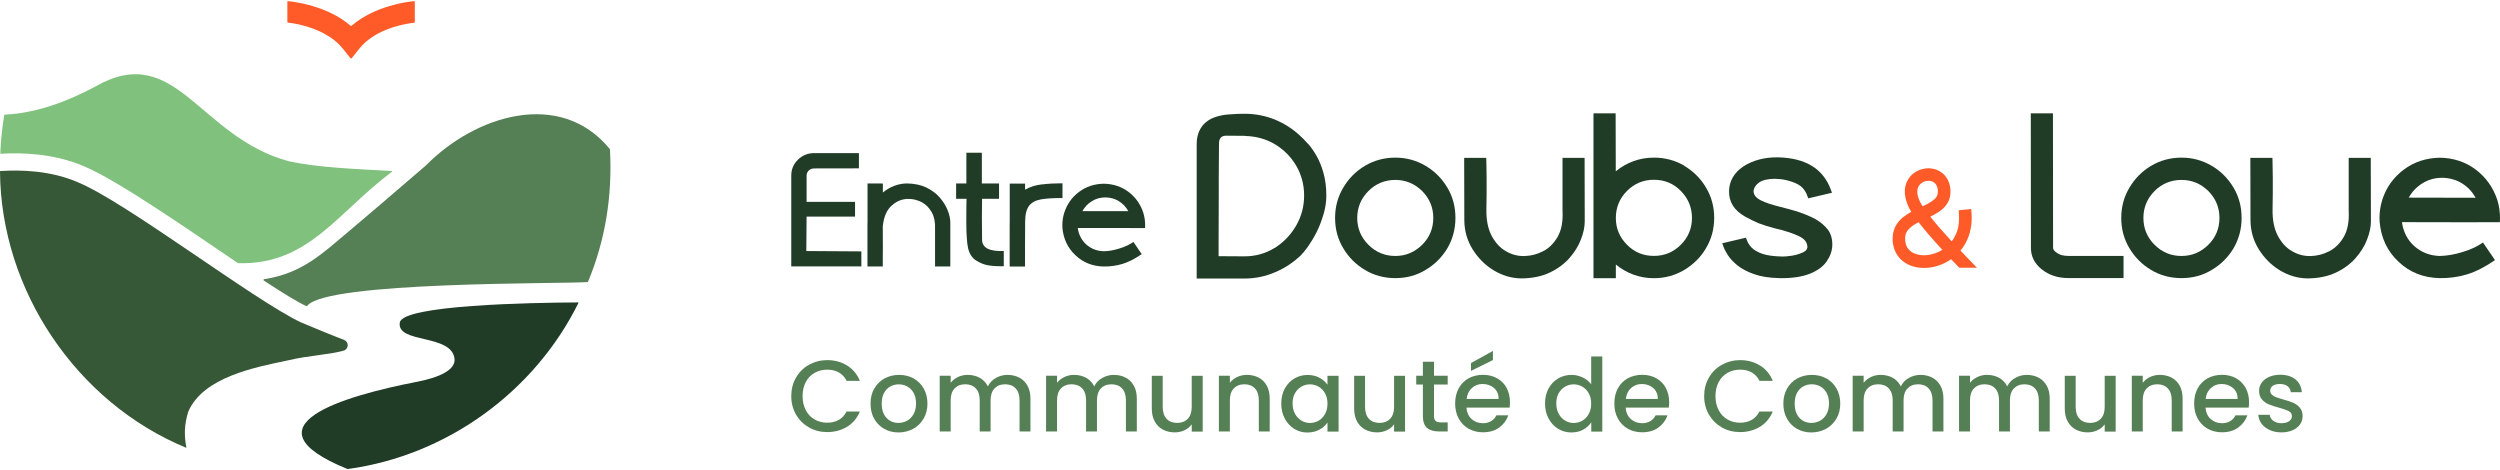 <svg width="335" height="63" viewBox="0 0 335 63" fill="none" xmlns="http://www.w3.org/2000/svg">
<path d="M77.512 40.592C71.605 52.531 59.848 61.041 46.622 62.846C46.593 62.846 46.565 62.846 46.536 62.837C32.359 57.054 46.027 53.068 55.939 51.147C58.993 50.552 61.078 49.515 60.905 48.064C60.511 44.703 53.115 46.076 53.576 43.214C53.951 40.87 71.192 40.553 77.464 40.524C77.502 40.524 77.521 40.563 77.502 40.592H77.512Z" fill="#203C27"/>
<path d="M40.331 43.204C33.944 40.169 16.885 27.087 10.46 24.436C6.771 22.813 2.593 22.746 0.048 22.919C0.019 22.919 0 22.938 0 22.967C0.106 38.882 10.248 53.923 24.925 59.994C24.954 60.003 24.982 59.984 24.973 59.946C24.665 58.38 24.685 56.939 25.223 55.172C27.22 50.523 34.184 49.207 38.698 48.266C41.253 47.651 44.115 47.536 46.036 46.989C46.737 46.787 46.795 45.826 46.113 45.557C44.567 44.952 42.607 44.165 40.321 43.195L40.331 43.204Z" fill="#375837"/>
<path d="M81.699 19.951C75.053 11.863 63.671 15.475 57.101 22.141C53.259 25.454 48.61 29.44 46.574 31.14C43.309 33.859 40.552 36.625 35.394 37.412C35.308 37.422 35.279 37.537 35.356 37.595C37.805 39.209 39.841 40.467 41.061 41.024C41.099 41.043 41.128 41.024 41.157 40.995C43.606 37.681 75.331 38.056 78.76 37.797C78.779 37.797 78.789 37.787 78.789 37.768C81.133 32.159 82.064 26.213 81.738 20.076C81.738 20.028 81.719 19.989 81.69 19.951H81.699Z" fill="#557F54"/>
<path d="M11.391 22.333C16.165 24.427 25.338 30.833 31.84 35.232C31.879 35.251 31.917 35.27 31.956 35.27C41.33 35.501 45.133 28.547 52.51 23.024C52.558 22.995 52.529 22.928 52.481 22.919C47.419 22.621 42.723 22.467 38.765 21.622C26.644 18.414 23.609 5.447 12.823 11.566C9.125 13.573 4.802 15.187 0.624 15.36C0.605 15.36 0.586 15.379 0.576 15.398C0.288 17.088 0.106 18.808 0.038 20.556C0.038 20.585 0.058 20.604 0.086 20.604C2.901 20.431 7.348 20.556 11.382 22.333H11.391Z" fill="#80C27D"/>
<path d="M47.122 7.81C47.083 7.858 47.006 7.858 46.968 7.81L45.921 6.494C43.933 4.007 40.091 3.171 38.583 3.036C38.535 3.036 38.506 2.988 38.506 2.94V0.251C38.506 0.193 38.544 0.145 38.602 0.155C39.322 0.222 43.837 0.731 46.987 3.459C47.026 3.488 47.074 3.488 47.102 3.459C50.263 0.722 54.786 0.213 55.487 0.155C55.545 0.155 55.584 0.184 55.584 0.241C55.584 0.683 55.584 2.479 55.584 2.96C55.584 3.008 55.555 3.036 55.507 3.046C54.825 3.113 50.426 3.67 48.169 6.494L47.122 7.81Z" fill="#FF5B29"/>
<path d="M113.434 51.032H115.22C114.865 50.158 114.298 49.476 113.54 48.996C112.762 48.506 111.859 48.256 110.85 48.256C109.976 48.256 109.16 48.468 108.42 48.871C107.681 49.275 107.095 49.86 106.672 50.59C106.24 51.32 106.029 52.156 106.029 53.078C106.029 54 106.25 54.836 106.672 55.566C107.104 56.296 107.69 56.872 108.42 57.285C109.15 57.698 109.967 57.9 110.85 57.9C111.849 57.9 112.752 57.65 113.54 57.17C114.298 56.69 114.865 56.008 115.22 55.143H113.434C113.184 55.643 112.838 56.017 112.397 56.267C111.955 56.517 111.427 56.642 110.85 56.642C110.216 56.642 109.64 56.497 109.141 56.2C108.641 55.911 108.247 55.489 107.969 54.951C107.69 54.413 107.546 53.789 107.546 53.078C107.546 52.367 107.69 51.743 107.969 51.205C108.247 50.667 108.651 50.254 109.15 49.966C109.65 49.678 110.226 49.534 110.86 49.534C111.446 49.534 111.964 49.659 112.406 49.908C112.848 50.158 113.194 50.533 113.444 51.023L113.434 51.032Z" fill="#557F54"/>
<path d="M117.151 52.06C116.815 52.646 116.652 53.328 116.652 54.087C116.652 54.845 116.815 55.537 117.141 56.113C117.468 56.69 117.919 57.151 118.486 57.468C119.053 57.785 119.696 57.948 120.398 57.948C121.099 57.948 121.771 57.785 122.357 57.468C122.943 57.151 123.413 56.69 123.759 56.104C124.105 55.518 124.278 54.836 124.278 54.087C124.278 53.337 124.105 52.646 123.778 52.06C123.442 51.474 122.981 51.023 122.415 50.706C121.838 50.389 121.185 50.235 120.474 50.235C119.764 50.235 119.11 50.398 118.534 50.706C117.958 51.023 117.497 51.474 117.17 52.06H117.151ZM118.457 52.665C118.659 52.281 118.947 51.983 119.293 51.791C119.639 51.599 120.023 51.503 120.436 51.503C120.849 51.503 121.233 51.599 121.579 51.791C121.934 51.983 122.222 52.281 122.434 52.665C122.645 53.049 122.751 53.529 122.751 54.077C122.751 54.624 122.635 55.114 122.415 55.498C122.194 55.892 121.896 56.19 121.541 56.382C121.185 56.574 120.791 56.67 120.388 56.67C119.744 56.67 119.207 56.44 118.784 55.988C118.361 55.537 118.15 54.893 118.15 54.067C118.15 53.51 118.256 53.04 118.457 52.655V52.665Z" fill="#557F54"/>
<path d="M134.68 51.493C135.276 51.493 135.756 51.676 136.102 52.05C136.447 52.415 136.62 52.953 136.62 53.635V57.813H138.08V53.405C138.08 52.732 137.946 52.146 137.677 51.676C137.417 51.205 137.043 50.84 136.582 50.6C136.121 50.36 135.592 50.235 135.007 50.235C134.459 50.235 133.94 50.37 133.46 50.638C132.99 50.898 132.634 51.263 132.413 51.705L132.375 51.781L132.336 51.705C132.087 51.234 131.722 50.859 131.261 50.61C130.79 50.36 130.252 50.235 129.666 50.235C129.224 50.235 128.811 50.321 128.427 50.494C128.043 50.667 127.716 50.907 127.467 51.205L127.39 51.301V50.35H125.92V57.813H127.39V53.635C127.39 52.953 127.563 52.415 127.918 52.05C128.264 51.685 128.744 51.493 129.34 51.493C129.935 51.493 130.415 51.676 130.761 52.05C131.107 52.415 131.28 52.953 131.28 53.635V57.813H132.74V53.635C132.74 52.953 132.913 52.415 133.268 52.05C133.614 51.685 134.094 51.493 134.69 51.493H134.68Z" fill="#557F54"/>
<path d="M148.934 51.493C149.529 51.493 150.009 51.676 150.355 52.05C150.701 52.415 150.874 52.953 150.874 53.635V57.813H152.334V53.405C152.334 52.732 152.199 52.146 151.93 51.676C151.671 51.205 151.297 50.84 150.835 50.6C150.374 50.36 149.846 50.235 149.26 50.235C148.713 50.235 148.194 50.37 147.714 50.638C147.243 50.898 146.888 51.263 146.667 51.705L146.629 51.781L146.59 51.705C146.34 51.234 145.975 50.859 145.514 50.61C145.044 50.36 144.506 50.235 143.92 50.235C143.478 50.235 143.065 50.321 142.681 50.494C142.297 50.667 141.97 50.907 141.72 51.205L141.644 51.301V50.35H140.174V57.813H141.644V53.635C141.644 52.953 141.816 52.415 142.172 52.05C142.518 51.685 142.998 51.493 143.593 51.493C144.189 51.493 144.669 51.676 145.015 52.05C145.361 52.415 145.534 52.953 145.534 53.635V57.813H146.994V53.635C146.994 52.953 147.166 52.415 147.522 52.05C147.868 51.685 148.348 51.493 148.943 51.493H148.934Z" fill="#557F54"/>
<path d="M161.161 57.823V50.36H159.691V54.528C159.691 55.21 159.518 55.748 159.163 56.113C158.817 56.478 158.337 56.67 157.741 56.67C157.146 56.67 156.666 56.488 156.32 56.113C155.974 55.748 155.801 55.21 155.801 54.528V50.36H154.341V54.759C154.341 55.431 154.476 56.017 154.745 56.497C155.014 56.968 155.379 57.333 155.84 57.573C156.301 57.813 156.829 57.938 157.415 57.938C157.857 57.938 158.279 57.852 158.664 57.679C159.057 57.506 159.374 57.266 159.614 56.958L159.691 56.853V57.833H161.161V57.823Z" fill="#557F54"/>
<path d="M166.741 51.493C167.337 51.493 167.817 51.676 168.163 52.05C168.509 52.425 168.681 52.953 168.681 53.635V57.813H170.141V53.405C170.141 52.732 170.007 52.146 169.748 51.676C169.488 51.205 169.123 50.84 168.662 50.6C168.201 50.36 167.673 50.235 167.087 50.235C166.645 50.235 166.223 50.321 165.838 50.494C165.454 50.667 165.128 50.907 164.878 51.205L164.801 51.301V50.35H163.331V57.813H164.801V53.635C164.801 52.953 164.974 52.415 165.329 52.05C165.675 51.685 166.155 51.493 166.751 51.493H166.741Z" fill="#557F54"/>
<path d="M179.372 57.823V50.36H177.883V51.551L177.796 51.445C177.537 51.099 177.182 50.811 176.75 50.59C176.317 50.36 175.799 50.245 175.213 50.245C174.569 50.245 173.964 50.408 173.436 50.725C172.908 51.042 172.475 51.493 172.158 52.069C171.851 52.646 171.688 53.318 171.688 54.067C171.688 54.816 171.841 55.498 172.158 56.084C172.466 56.67 172.898 57.131 173.426 57.468C173.955 57.794 174.55 57.957 175.184 57.957C175.76 57.957 176.279 57.842 176.73 57.612C177.182 57.371 177.537 57.083 177.796 56.728L177.883 56.613V57.833H179.372V57.823ZM177.556 55.47C177.335 55.864 177.047 56.171 176.692 56.373C176.337 56.574 175.952 56.68 175.539 56.68C175.126 56.68 174.752 56.574 174.396 56.363C174.041 56.152 173.743 55.844 173.532 55.45C173.321 55.057 173.205 54.586 173.205 54.058C173.205 53.529 173.311 53.068 173.532 52.684C173.753 52.3 174.041 52.002 174.396 51.801C174.752 51.599 175.136 51.503 175.539 51.503C175.943 51.503 176.337 51.608 176.692 51.81C177.047 52.012 177.335 52.319 177.556 52.703C177.777 53.088 177.883 53.558 177.883 54.087C177.883 54.615 177.777 55.086 177.556 55.47Z" fill="#557F54"/>
<path d="M188.275 57.823V50.36H186.806V54.528C186.806 55.21 186.633 55.748 186.278 56.113C185.932 56.478 185.452 56.67 184.856 56.67C184.261 56.67 183.78 56.488 183.435 56.113C183.089 55.748 182.916 55.21 182.916 54.528V50.36H181.456V54.759C181.456 55.431 181.59 56.017 181.859 56.497C182.119 56.968 182.493 57.333 182.954 57.573C183.415 57.813 183.944 57.938 184.529 57.938C184.971 57.938 185.394 57.852 185.778 57.679C186.172 57.506 186.489 57.266 186.729 56.958L186.806 56.853V57.833H188.275V57.823Z" fill="#557F54"/>
<path d="M191.215 57.333C191.58 57.65 192.117 57.813 192.799 57.813H193.99V56.603H193.078C192.751 56.603 192.511 56.536 192.367 56.401C192.223 56.267 192.156 56.056 192.156 55.758V51.532H193.99V50.35H192.156V48.468H190.667V50.35H189.774V51.532H190.667V55.758C190.667 56.478 190.85 57.007 191.215 57.333Z" fill="#557F54"/>
<path d="M201.895 51.983C201.588 51.436 201.156 50.994 200.608 50.686C200.061 50.379 199.427 50.225 198.726 50.225C198.024 50.225 197.342 50.389 196.776 50.696C196.219 51.013 195.777 51.464 195.46 52.041C195.153 52.617 194.989 53.299 194.989 54.067C194.989 54.836 195.153 55.518 195.47 56.094C195.786 56.67 196.238 57.131 196.795 57.448C197.352 57.765 198.005 57.928 198.716 57.928C199.59 57.928 200.33 57.708 200.916 57.275C201.482 56.853 201.886 56.305 202.116 55.652H200.522C200.166 56.353 199.552 56.709 198.706 56.709C198.111 56.709 197.602 56.517 197.198 56.152C196.785 55.777 196.555 55.278 196.507 54.663V54.615H202.289C202.318 54.394 202.337 54.154 202.337 53.895C202.337 53.174 202.183 52.531 201.876 51.974L201.895 51.983ZM196.536 53.453V53.405C196.613 52.809 196.853 52.329 197.246 51.983C197.64 51.637 198.111 51.455 198.658 51.455C199.263 51.455 199.773 51.637 200.186 51.983C200.599 52.339 200.81 52.819 200.819 53.405V53.453H196.536Z" fill="#557F54"/>
<path d="M200.051 48.247V47.027L197.112 48.65V49.697L200.051 48.247Z" fill="#557F54"/>
<path d="M214.708 57.823V47.767H213.219V51.503L213.143 51.397C212.864 51.051 212.489 50.763 212.019 50.552C211.548 50.341 211.058 50.235 210.578 50.235C209.925 50.235 209.32 50.398 208.782 50.715C208.244 51.032 207.821 51.484 207.504 52.06C207.197 52.636 207.034 53.309 207.034 54.058C207.034 54.807 207.187 55.489 207.504 56.075C207.812 56.661 208.244 57.122 208.782 57.458C209.32 57.785 209.915 57.948 210.559 57.948C211.135 57.948 211.654 57.833 212.096 57.602C212.537 57.362 212.893 57.064 213.143 56.709L213.229 56.593V57.833H214.718L214.708 57.823ZM212.893 55.47C212.672 55.864 212.384 56.171 212.028 56.373C211.673 56.574 211.289 56.68 210.876 56.68C210.463 56.68 210.088 56.574 209.733 56.363C209.377 56.152 209.08 55.844 208.868 55.45C208.657 55.057 208.542 54.586 208.542 54.058C208.542 53.529 208.647 53.068 208.868 52.684C209.089 52.3 209.377 52.002 209.733 51.801C210.088 51.599 210.472 51.503 210.876 51.503C211.279 51.503 211.673 51.608 212.028 51.81C212.384 52.012 212.672 52.319 212.893 52.703C213.114 53.097 213.219 53.558 213.219 54.087C213.219 54.615 213.114 55.076 212.893 55.47Z" fill="#557F54"/>
<path d="M223.228 51.983C222.92 51.436 222.488 50.994 221.941 50.686C221.393 50.379 220.759 50.225 220.058 50.225C219.357 50.225 218.675 50.389 218.108 50.696C217.551 51.013 217.109 51.464 216.792 52.041C216.485 52.617 216.322 53.299 216.322 54.067C216.322 54.836 216.485 55.518 216.802 56.094C217.119 56.67 217.57 57.131 218.127 57.448C218.694 57.765 219.338 57.928 220.048 57.928C220.923 57.928 221.662 57.708 222.248 57.275C222.815 56.853 223.218 56.305 223.449 55.652H221.854C221.499 56.353 220.884 56.709 220.039 56.709C219.443 56.709 218.934 56.517 218.531 56.152C218.118 55.777 217.887 55.278 217.839 54.663V54.615H223.621C223.65 54.394 223.669 54.154 223.669 53.895C223.669 53.174 223.516 52.531 223.208 51.974L223.228 51.983ZM217.868 53.453V53.405C217.945 52.809 218.185 52.329 218.579 51.983C218.973 51.637 219.443 51.455 219.991 51.455C220.596 51.455 221.105 51.637 221.518 51.983C221.931 52.339 222.142 52.819 222.152 53.405V53.453H217.868Z" fill="#557F54"/>
<path d="M235.762 51.032H237.549C237.193 50.158 236.636 49.476 235.868 48.996C235.09 48.506 234.187 48.256 233.178 48.256C232.304 48.256 231.488 48.468 230.748 48.871C230.009 49.275 229.423 49.86 229 50.59C228.568 51.32 228.357 52.156 228.357 53.078C228.357 54 228.578 54.836 229 55.566C229.432 56.296 230.018 56.872 230.748 57.285C231.478 57.698 232.295 57.9 233.178 57.9C234.177 57.9 235.08 57.65 235.868 57.17C236.627 56.69 237.193 56.008 237.549 55.143H235.762C235.512 55.643 235.167 56.017 234.725 56.267C234.283 56.517 233.764 56.642 233.178 56.642C232.544 56.642 231.968 56.497 231.469 56.2C230.969 55.911 230.575 55.489 230.297 54.951C230.018 54.413 229.874 53.789 229.874 53.078C229.874 52.367 230.018 51.743 230.297 51.205C230.575 50.667 230.979 50.254 231.478 49.966C231.978 49.678 232.554 49.534 233.188 49.534C233.774 49.534 234.293 49.659 234.734 49.908C235.176 50.158 235.522 50.533 235.772 51.023L235.762 51.032Z" fill="#557F54"/>
<path d="M244.723 50.706C244.147 50.389 243.494 50.235 242.783 50.235C242.073 50.235 241.419 50.398 240.843 50.706C240.267 51.023 239.806 51.474 239.47 52.06C239.133 52.646 238.97 53.328 238.97 54.087C238.97 54.845 239.133 55.537 239.46 56.113C239.787 56.69 240.238 57.151 240.805 57.468C241.371 57.785 242.015 57.948 242.716 57.948C243.417 57.948 244.09 57.785 244.675 57.468C245.261 57.151 245.732 56.69 246.078 56.104C246.424 55.518 246.596 54.836 246.596 54.087C246.596 53.337 246.424 52.655 246.097 52.06C245.761 51.474 245.3 51.023 244.733 50.706H244.723ZM244.752 55.498C244.531 55.892 244.234 56.19 243.878 56.382C243.523 56.574 243.129 56.67 242.726 56.67C242.082 56.67 241.544 56.44 241.122 55.988C240.699 55.537 240.488 54.893 240.488 54.067C240.488 53.51 240.593 53.04 240.795 52.655C240.997 52.271 241.275 51.974 241.631 51.781C241.976 51.589 242.361 51.493 242.774 51.493C243.187 51.493 243.571 51.589 243.917 51.781C244.272 51.974 244.56 52.271 244.771 52.655C244.983 53.04 245.088 53.52 245.088 54.067C245.088 54.615 244.973 55.095 244.752 55.489V55.498Z" fill="#557F54"/>
<path d="M257.018 51.493C257.613 51.493 258.094 51.676 258.439 52.05C258.785 52.425 258.958 52.953 258.958 53.635V57.813H260.418V53.405C260.418 52.732 260.283 52.146 260.014 51.676C259.746 51.205 259.381 50.84 258.92 50.6C258.459 50.36 257.93 50.235 257.344 50.235C256.797 50.235 256.278 50.37 255.798 50.638C255.327 50.898 254.972 51.263 254.751 51.705L254.713 51.781L254.674 51.705C254.424 51.234 254.059 50.859 253.598 50.61C253.128 50.36 252.59 50.235 252.004 50.235C251.562 50.235 251.149 50.321 250.765 50.494C250.381 50.667 250.064 50.907 249.804 51.205L249.728 51.301V50.35H248.258V57.813H249.728V53.635C249.728 52.953 249.901 52.415 250.256 52.05C250.602 51.685 251.082 51.493 251.677 51.493C252.273 51.493 252.753 51.676 253.099 52.05C253.445 52.425 253.618 52.953 253.618 53.635V57.813H255.078V53.635C255.078 52.953 255.25 52.415 255.606 52.05C255.961 51.685 256.432 51.493 257.027 51.493H257.018Z" fill="#557F54"/>
<path d="M271.262 51.493C271.857 51.493 272.338 51.676 272.683 52.05C273.029 52.425 273.202 52.953 273.202 53.635V57.813H274.662V53.405C274.662 52.732 274.528 52.146 274.259 51.676C273.999 51.205 273.625 50.84 273.164 50.6C272.703 50.36 272.174 50.235 271.588 50.235C271.041 50.235 270.522 50.37 270.052 50.638C269.581 50.898 269.226 51.263 269.005 51.705L268.966 51.781L268.928 51.705C268.678 51.234 268.313 50.859 267.852 50.61C267.381 50.36 266.844 50.235 266.258 50.235C265.816 50.235 265.403 50.321 265.019 50.494C264.634 50.667 264.308 50.907 264.058 51.205L263.981 51.301V50.35H262.512V57.813H263.981V53.635C263.981 52.953 264.154 52.415 264.51 52.05C264.855 51.685 265.336 51.493 265.931 51.493C266.527 51.493 267.007 51.676 267.353 52.05C267.698 52.415 267.871 52.953 267.871 53.635V57.813H269.331V53.635C269.331 52.953 269.504 52.415 269.86 52.05C270.215 51.685 270.686 51.493 271.281 51.493H271.262Z" fill="#557F54"/>
<path d="M283.499 57.823V50.36H282.029V54.528C282.029 55.21 281.856 55.748 281.501 56.113C281.155 56.478 280.675 56.67 280.079 56.67C279.484 56.67 279.003 56.488 278.658 56.113C278.312 55.748 278.139 55.21 278.139 54.528V50.36H276.679V54.759C276.679 55.431 276.813 56.017 277.082 56.497C277.342 56.968 277.716 57.333 278.177 57.573C278.638 57.813 279.167 57.938 279.753 57.938C280.194 57.938 280.617 57.852 281.001 57.679C281.395 57.506 281.712 57.266 281.952 56.958L282.029 56.853V57.833H283.499V57.823Z" fill="#557F54"/>
<path d="M289.069 51.493C289.665 51.493 290.145 51.676 290.491 52.05C290.837 52.425 291.01 52.953 291.01 53.635V57.813H292.469V53.405C292.469 52.732 292.335 52.146 292.076 51.676C291.816 51.205 291.451 50.84 290.99 50.6C290.529 50.36 290.001 50.235 289.415 50.235C288.973 50.235 288.551 50.321 288.166 50.494C287.773 50.667 287.456 50.907 287.206 51.205L287.129 51.301V50.35H285.66V57.813H287.129V53.635C287.129 52.953 287.302 52.415 287.657 52.05C288.003 51.685 288.483 51.493 289.079 51.493H289.069Z" fill="#557F54"/>
<path d="M300.922 51.983C300.614 51.436 300.182 50.994 299.635 50.686C299.087 50.379 298.453 50.225 297.752 50.225C297.051 50.225 296.369 50.389 295.802 50.696C295.245 51.013 294.803 51.464 294.487 52.041C294.179 52.617 294.016 53.299 294.016 54.067C294.016 54.836 294.179 55.518 294.496 56.094C294.813 56.67 295.265 57.131 295.822 57.448C296.388 57.765 297.032 57.928 297.743 57.928C298.617 57.928 299.356 57.708 299.942 57.275C300.509 56.853 300.922 56.305 301.152 55.652H299.558C299.203 56.353 298.588 56.709 297.743 56.709C297.147 56.709 296.638 56.517 296.235 56.152C295.822 55.777 295.591 55.278 295.543 54.663V54.615H301.325C301.354 54.394 301.373 54.154 301.373 53.895C301.373 53.174 301.22 52.531 300.912 51.974L300.922 51.983ZM295.562 53.453V53.405C295.639 52.809 295.879 52.329 296.273 51.983C296.667 51.637 297.137 51.455 297.685 51.455C298.29 51.455 298.799 51.637 299.212 51.983C299.625 52.339 299.836 52.819 299.846 53.405V53.453H295.562Z" fill="#557F54"/>
<path d="M304.13 57.621C304.591 57.833 305.119 57.938 305.705 57.938C306.291 57.938 306.79 57.842 307.213 57.65C307.636 57.458 307.972 57.199 308.202 56.872C308.433 56.545 308.548 56.161 308.548 55.748C308.548 55.278 308.414 54.893 308.164 54.615C307.914 54.327 307.607 54.106 307.271 53.962C306.925 53.818 306.473 53.664 305.926 53.52C305.513 53.405 305.196 53.299 304.985 53.222C304.773 53.145 304.581 53.03 304.437 52.886C304.283 52.742 304.207 52.559 304.207 52.348C304.207 52.079 304.322 51.858 304.552 51.695C304.773 51.532 305.1 51.455 305.523 51.455C305.945 51.455 306.301 51.56 306.55 51.762C306.8 51.964 306.934 52.233 306.973 52.559H308.442C308.394 51.849 308.116 51.282 307.616 50.859C307.107 50.437 306.416 50.216 305.571 50.216C305.004 50.216 304.495 50.312 304.063 50.504C303.63 50.696 303.294 50.955 303.064 51.282C302.833 51.608 302.718 51.964 302.718 52.358C302.718 52.838 302.843 53.232 303.102 53.52C303.352 53.818 303.659 54.038 304.015 54.183C304.36 54.327 304.831 54.48 305.398 54.634C305.993 54.797 306.416 54.951 306.685 55.086C306.973 55.23 307.117 55.46 307.117 55.758C307.117 56.036 306.992 56.267 306.733 56.449C306.483 56.622 306.128 56.709 305.686 56.709C305.244 56.709 304.898 56.593 304.61 56.382C304.332 56.171 304.178 55.902 304.139 55.585H302.612C302.641 56.008 302.785 56.401 303.035 56.757C303.304 57.122 303.678 57.41 304.139 57.621H304.13Z" fill="#557F54"/>
<path d="M115.422 33.686V35.693H106.029V23.524C106.029 22.698 106.326 21.987 106.922 21.401C107.527 20.815 108.247 20.517 109.083 20.517H115.096V22.554C115.096 22.554 114.74 22.554 114.145 22.563H109.995C109.39 22.563 109.073 22.573 109.073 22.573C108.804 22.573 108.564 22.669 108.372 22.851C108.19 23.034 108.084 23.264 108.084 23.533V27.049H114.577V29.027H108.084L108.046 33.638L115.365 33.686C115.365 33.686 115.403 33.686 115.413 33.676L115.422 33.686Z" fill="#203C27"/>
<path d="M124.105 25.118C124.835 25.474 125.45 25.915 125.92 26.463C126.391 27.01 126.756 27.577 126.987 28.182C127.227 28.778 127.342 29.335 127.342 29.844V35.703H125.296V30.823C125.344 29.844 125.19 29.047 124.854 28.442C124.499 27.836 124.057 27.375 123.5 27.087C122.943 26.809 122.367 26.655 121.771 26.655C120.945 26.636 120.196 26.924 119.514 27.519C118.822 28.125 118.419 29.056 118.294 30.334V31.438C118.304 31.899 118.304 32.408 118.304 32.965C118.304 33.522 118.294 34.051 118.294 34.512V35.703H116.239V29.959C116.248 29.911 116.248 29.863 116.248 29.815V24.58L118.304 24.59V25.8C119.264 25.012 120.33 24.609 121.493 24.58C122.501 24.59 123.375 24.772 124.115 25.118H124.105Z" fill="#203C27"/>
<path d="M134.353 35.684C133.595 35.684 132.942 35.645 132.394 35.549C131.856 35.453 131.318 35.242 130.79 34.896C130.262 34.569 129.906 34.022 129.724 33.263C129.57 32.543 129.493 31.429 129.484 29.911C129.484 28.393 129.493 27.299 129.513 26.636H128.12V24.58H129.493C129.484 23.178 129.484 21.805 129.493 20.469H131.568V24.58H133.873V26.636H131.597C131.568 28.307 131.568 30.132 131.597 32.111C131.606 33.215 132.577 33.715 134.507 33.628V35.674H134.353V35.684Z" fill="#203C27"/>
<path d="M139.617 24.715C140.472 24.609 141.394 24.561 142.374 24.561V26.54C141.202 26.53 140.251 26.588 139.511 26.713C138.791 26.837 138.253 27.126 137.907 27.567C137.552 28.019 137.379 28.72 137.369 29.68L137.35 33.705V35.712H135.295V30.103C135.295 29.93 135.295 29.767 135.304 29.604V24.599H137.36V25.416C138.013 25.041 138.753 24.811 139.607 24.705L139.617 24.715Z" fill="#203C27"/>
<path d="M151.383 30.555H144.419C144.544 31.429 144.919 32.178 145.553 32.754C146.206 33.33 146.974 33.638 147.906 33.666C148.559 33.657 149.27 33.532 150.019 33.292C150.778 33.061 151.393 32.764 151.873 32.428H151.882L152.987 34.051C152.075 34.685 151.22 35.117 150.432 35.357C149.644 35.597 148.79 35.722 147.896 35.712C146.398 35.684 145.13 35.175 144.112 34.204C143.084 33.244 142.498 32.014 142.364 30.545C142.354 30.42 142.354 30.295 142.354 30.161C142.354 29.575 142.45 29.027 142.614 28.489C142.988 27.346 143.641 26.424 144.592 25.714C145.543 25.003 146.648 24.638 147.906 24.619C149.164 24.638 150.269 25.003 151.22 25.714C152.161 26.424 152.824 27.356 153.198 28.499C153.362 29.027 153.448 29.584 153.448 30.17C153.448 30.295 153.448 30.43 153.438 30.564H151.383V30.555ZM151.191 28.297C150.893 27.74 150.471 27.299 149.933 26.962C149.395 26.626 148.79 26.463 148.117 26.453C147.445 26.453 146.84 26.626 146.302 26.962C145.764 27.299 145.341 27.74 145.044 28.288H151.191V28.297Z" fill="#203C27"/>
<path d="M175.242 19.221C175.635 19.653 176.02 20.2 176.394 20.844C176.769 21.488 177.086 22.256 177.335 23.14C177.585 24.023 177.729 25.041 177.729 26.203C177.729 27.058 177.595 27.913 177.335 28.768C177.076 29.623 176.778 30.42 176.404 31.15C176.029 31.88 175.635 32.514 175.261 33.052C174.867 33.59 174.54 33.993 174.271 34.252C173.282 35.184 172.158 35.933 170.881 36.471C169.603 37.028 168.24 37.316 166.78 37.326H160.354V19.422C160.354 19.24 160.373 19 160.383 18.721C160.412 18.452 160.488 18.135 160.604 17.79C160.719 17.463 160.921 17.117 161.19 16.771C161.612 16.291 162.121 15.945 162.717 15.734C163.331 15.513 163.994 15.369 164.695 15.331C165.397 15.273 166.088 15.244 166.77 15.244C168.211 15.244 169.565 15.513 170.833 16.022C172.11 16.551 173.234 17.271 174.223 18.203C174.492 18.443 174.838 18.788 175.213 19.221H175.242ZM170.795 33.234C171.995 32.485 172.956 31.477 173.676 30.247C174.396 28.998 174.752 27.654 174.752 26.194C174.752 24.734 174.387 23.399 173.686 22.198C172.984 20.998 172.034 20.056 170.852 19.336C169.671 18.635 168.345 18.26 166.876 18.222V18.203L164.398 18.183C163.783 18.155 163.437 18.424 163.36 18.981C163.341 19.096 163.341 19.922 163.331 21.459C163.312 22.976 163.312 24.734 163.312 26.713C163.293 28.71 163.293 30.468 163.293 32.014V34.329L166.77 34.349C168.23 34.349 169.565 33.974 170.775 33.234H170.795Z" fill="#203C27"/>
<path d="M191.022 22.218C192.252 22.938 193.212 23.918 193.952 25.147C194.672 26.367 195.028 27.712 195.028 29.2C195.028 30.689 194.663 32.034 193.952 33.263C193.212 34.483 192.252 35.453 191.022 36.173C189.803 36.913 188.458 37.268 186.969 37.268C185.48 37.268 184.117 36.903 182.906 36.173C181.686 35.453 180.716 34.473 179.996 33.263C179.256 32.034 178.901 30.679 178.901 29.2C178.901 27.721 179.266 26.367 179.996 25.147C180.716 23.918 181.696 22.938 182.906 22.218C184.117 21.497 185.49 21.122 186.969 21.122C188.448 21.122 189.803 21.497 191.022 22.218ZM190.571 32.802C191.56 31.813 192.06 30.612 192.06 29.2C192.06 27.788 191.56 26.607 190.571 25.598C189.563 24.609 188.362 24.11 186.969 24.11C185.576 24.11 184.357 24.609 183.367 25.598C182.378 26.588 181.869 27.808 181.869 29.2C181.869 30.593 182.368 31.813 183.367 32.802C184.357 33.791 185.557 34.3 186.969 34.3C188.381 34.3 189.563 33.791 190.571 32.802Z" fill="#203C27"/>
<path d="M212.355 29.661C212.355 30.401 212.192 31.189 211.846 32.082C211.519 32.956 210.991 33.791 210.299 34.589C209.608 35.367 208.724 36.029 207.658 36.529C206.582 37.038 205.315 37.297 203.845 37.307C202.558 37.288 201.329 36.932 200.166 36.231C199.004 35.53 198.082 34.598 197.342 33.426C196.603 32.245 196.228 30.939 196.219 29.508L196.199 21.151H199.158C199.158 21.151 199.177 21.411 199.177 21.92C199.196 22.429 199.196 23.063 199.206 23.793V26.059C199.206 26.809 199.187 27.471 199.177 28.009C199.148 29.469 199.388 30.651 199.878 31.592C200.378 32.523 201.002 33.215 201.799 33.666C202.577 34.118 203.394 34.329 204.248 34.31C205.122 34.291 205.958 34.089 206.765 33.666C207.572 33.263 208.225 32.6 208.734 31.717C209.233 30.833 209.454 29.68 209.377 28.249V21.151H212.336L212.355 29.68V29.661Z" fill="#203C27"/>
<path d="M225.677 22.208C226.906 22.947 227.886 23.918 228.606 25.137C229.346 26.367 229.701 27.721 229.701 29.2C229.701 30.679 229.336 32.034 228.606 33.254C227.886 34.483 226.906 35.443 225.677 36.183C224.457 36.903 223.112 37.278 221.624 37.278C220.644 37.278 219.732 37.115 218.877 36.798C218.003 36.471 217.225 36.029 216.523 35.443V37.278H213.527V15.187H216.495L216.514 22.957C217.215 22.371 218.003 21.92 218.867 21.603C219.741 21.276 220.654 21.122 221.633 21.122C223.122 21.122 224.467 21.488 225.687 22.198L225.677 22.208ZM225.226 32.802C226.234 31.794 226.724 30.593 226.724 29.2C226.724 27.808 226.224 26.588 225.226 25.579C224.227 24.571 223.036 24.09 221.624 24.09C220.212 24.09 219.011 24.59 218.022 25.579C217.033 26.569 216.523 27.788 216.523 29.2C216.523 30.612 217.023 31.794 218.022 32.802C219.021 33.811 220.212 34.291 221.624 34.291C223.036 34.291 224.236 33.791 225.226 32.802Z" fill="#203C27"/>
<path d="M240.968 28.393C241.794 28.662 242.543 28.979 243.254 29.354C243.946 29.748 244.512 30.228 244.935 30.775C245.357 31.342 245.55 32.053 245.53 32.879C245.502 33.618 245.261 34.32 244.781 35.011C244.32 35.703 243.561 36.26 242.534 36.673C241.506 37.086 240.132 37.307 238.423 37.268C237.068 37.24 235.935 37.057 235.032 36.73C234.12 36.413 233.38 36.01 232.813 35.559C232.256 35.098 231.824 34.646 231.526 34.176C231.238 33.715 231.027 33.321 230.931 33.004L230.777 32.6L233.947 31.851L234.1 32.216C234.206 32.543 234.417 32.86 234.715 33.177C235.032 33.503 235.493 33.772 236.137 34.003C236.78 34.233 237.683 34.349 238.836 34.377H238.865C239.153 34.377 239.537 34.349 240.046 34.272C240.574 34.195 241.035 34.06 241.467 33.878C241.9 33.715 242.14 33.474 242.188 33.186C242.217 32.523 241.842 32.014 241.045 31.64C240.267 31.265 239.153 30.9 237.712 30.564C236.934 30.353 236.242 30.142 235.676 29.921C235.119 29.68 234.504 29.392 233.87 29.037C232.372 28.211 231.651 27.039 231.69 25.57C231.738 24.244 232.362 23.168 233.582 22.314C234.917 21.459 236.482 21.055 238.279 21.084C241.938 21.171 244.301 22.611 245.329 25.406L245.482 25.829L242.313 26.578L242.159 26.203C242.053 25.858 241.861 25.531 241.563 25.195C241.275 24.868 240.785 24.58 240.094 24.35C239.402 24.11 238.73 23.985 238.067 23.975C237.981 23.956 237.885 23.956 237.798 23.956C236.857 23.975 236.166 24.139 235.714 24.455C235.263 24.782 235.013 25.176 234.975 25.637C235.003 26.136 235.32 26.52 235.935 26.837C236.55 27.154 237.405 27.433 238.519 27.712C239.316 27.904 240.142 28.134 240.968 28.384V28.393Z" fill="#203C27"/>
<path d="M264.442 35.386C263.991 34.925 263.405 34.329 262.704 33.58C263.069 33.138 263.376 32.648 263.607 32.13C264.116 30.996 264.308 29.709 264.164 28.297L264.135 28.009L262.464 28.182L262.483 28.461C262.569 29.479 262.483 30.324 262.252 30.987C262.051 31.525 261.811 31.986 261.532 32.341C260.466 31.198 259.505 30.093 258.66 29.037C259.035 28.855 259.409 28.643 259.813 28.384C260.303 28.067 260.696 27.663 260.985 27.183C261.282 26.693 261.407 26.079 261.359 25.358C261.215 24.023 260.552 23.13 259.371 22.698C258.766 22.506 258.151 22.496 257.546 22.669C256.941 22.832 256.413 23.149 255.98 23.629C255.078 24.734 255.001 26.117 255.76 27.75C255.846 27.932 255.952 28.134 256.115 28.384C255.731 28.595 255.356 28.835 254.991 29.123C254.54 29.488 254.184 29.921 253.925 30.468C253.666 31.006 253.57 31.659 253.627 32.418C253.781 33.839 254.501 34.877 255.779 35.492C256.403 35.77 257.075 35.904 257.796 35.904C258.074 35.904 258.353 35.885 258.641 35.847C259.64 35.703 260.581 35.338 261.446 34.733L262.541 35.876H264.913L264.433 35.386H264.442ZM257.248 24.734C257.392 24.58 257.565 24.455 257.767 24.359C257.978 24.273 258.18 24.225 258.401 24.225C258.555 24.225 258.699 24.244 258.843 24.292C259.342 24.465 259.611 24.859 259.669 25.493C259.707 26.011 259.553 26.415 259.188 26.722C258.823 27.029 258.305 27.346 257.632 27.644C257.479 27.404 257.364 27.202 257.277 27.02C256.806 26.031 256.797 25.281 257.248 24.734ZM260.283 33.474C259.717 33.82 259.102 34.051 258.449 34.156C257.729 34.272 257.066 34.195 256.47 33.935C256.221 33.839 255.971 33.657 255.731 33.378C255.5 33.119 255.356 32.754 255.298 32.255C255.241 31.63 255.385 31.131 255.712 30.766C256.028 30.41 256.499 30.074 257.085 29.776C258.045 30.996 259.121 32.235 260.274 33.474H260.283Z" fill="#FF5B29"/>
<path d="M284.555 34.291V37.259H277.14C275.747 37.259 274.556 36.865 273.586 36.087C272.626 35.309 272.145 34.358 272.145 33.225L272.126 15.187H275.094L275.113 33.225C275.113 33.436 275.296 33.676 275.67 33.916C276.045 34.176 276.545 34.291 277.14 34.291H284.555Z" fill="#203C27"/>
<path d="M296.369 22.218C297.599 22.938 298.559 23.918 299.299 25.147C300.019 26.367 300.374 27.712 300.374 29.2C300.374 30.689 300.009 32.034 299.299 33.263C298.559 34.483 297.599 35.453 296.369 36.173C295.149 36.913 293.805 37.268 292.316 37.268C290.827 37.268 289.463 36.903 288.253 36.173C287.033 35.453 286.063 34.473 285.343 33.263C284.603 32.034 284.248 30.679 284.248 29.2C284.248 27.721 284.613 26.367 285.343 25.147C286.063 23.918 287.043 22.938 288.253 22.218C289.463 21.497 290.837 21.122 292.316 21.122C293.795 21.122 295.149 21.497 296.369 22.218ZM295.918 32.802C296.907 31.813 297.406 30.612 297.406 29.2C297.406 27.788 296.907 26.607 295.918 25.598C294.909 24.609 293.709 24.11 292.316 24.11C290.923 24.11 289.703 24.609 288.714 25.598C287.725 26.588 287.216 27.808 287.216 29.2C287.216 30.593 287.715 31.813 288.714 32.802C289.703 33.791 290.904 34.3 292.316 34.3C293.728 34.3 294.909 33.791 295.918 32.802Z" fill="#203C27"/>
<path d="M317.702 29.661C317.702 30.401 317.538 31.189 317.192 32.082C316.866 32.956 316.338 33.791 315.646 34.589C314.955 35.367 314.071 36.029 313.005 36.529C311.929 37.038 310.661 37.297 309.192 37.307C307.905 37.288 306.675 36.932 305.513 36.231C304.351 35.53 303.429 34.598 302.689 33.426C301.95 32.245 301.575 30.939 301.565 29.508L301.546 21.151H304.504C304.504 21.151 304.524 21.411 304.524 21.92C304.543 22.429 304.543 23.063 304.552 23.793V26.059C304.552 26.809 304.533 27.471 304.524 28.009C304.495 29.469 304.735 30.651 305.225 31.592C305.724 32.523 306.349 33.215 307.146 33.666C307.924 34.118 308.74 34.329 309.595 34.31C310.469 34.291 311.305 34.089 312.112 33.666C312.918 33.263 313.571 32.6 314.081 31.717C314.58 30.833 314.801 29.68 314.724 28.249V21.151H317.682L317.702 29.68V29.661Z" fill="#203C27"/>
<path d="M331.994 29.786L321.86 29.767C322.043 31.054 322.581 32.139 323.513 32.975C324.454 33.82 325.587 34.262 326.932 34.3C327.873 34.281 328.91 34.108 330.005 33.763C331.12 33.436 332.003 32.994 332.704 32.504H332.724L334.328 34.858C333.002 35.77 331.763 36.404 330.601 36.759C329.439 37.115 328.219 37.288 326.913 37.268C324.732 37.22 322.888 36.49 321.409 35.078C319.911 33.686 319.065 31.899 318.873 29.748C318.854 29.565 318.854 29.383 318.854 29.191C318.854 28.336 318.989 27.539 319.229 26.761C319.767 25.099 320.727 23.764 322.11 22.727C323.493 21.689 325.097 21.171 326.932 21.132C328.766 21.161 330.37 21.689 331.754 22.727C333.117 23.764 334.078 25.108 334.635 26.78C334.875 27.548 335 28.355 335 29.21C335 29.392 335 29.584 334.981 29.776H331.994V29.786ZM331.725 26.501C331.293 25.694 330.678 25.041 329.89 24.561C329.103 24.081 328.229 23.841 327.249 23.822C326.269 23.822 325.385 24.081 324.607 24.561C323.829 25.041 323.215 25.685 322.773 26.482L331.715 26.501H331.725Z" fill="#203C27"/>
</svg>
